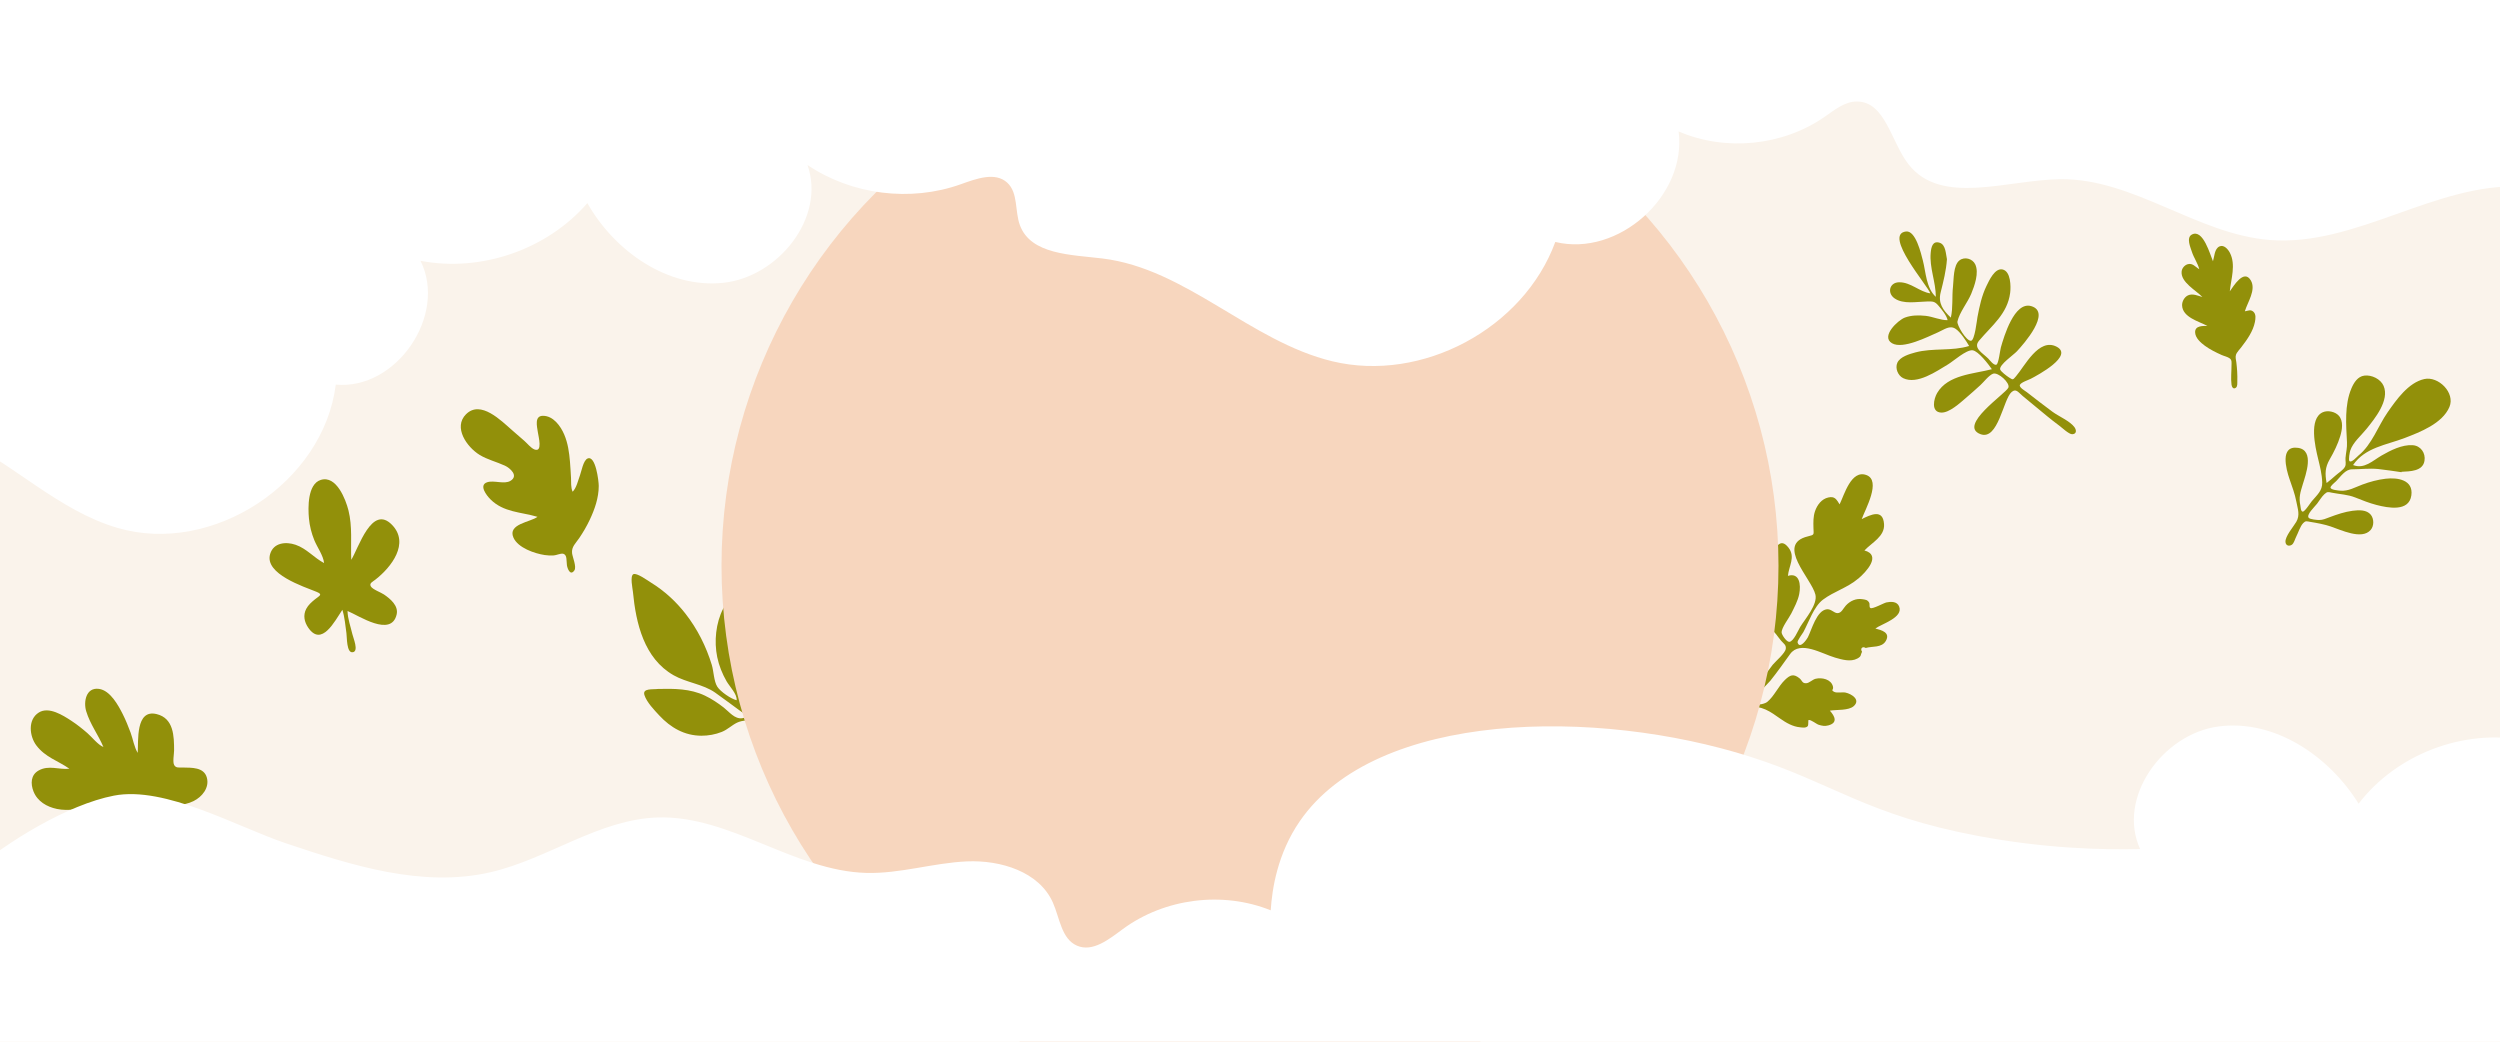 <svg viewBox="0 0 1920 800" xmlns="http://www.w3.org/2000/svg" data-sanitized-data-name="Layer 1" data-name="Layer 1" id="Layer_1">
  <defs>
    <style>
      .cls-1 {
        fill: #92900a;
      }

      .cls-1, .cls-2, .cls-3, .cls-4 {
        stroke-width: 0px;
      }

      .cls-2 {
        fill: #f7d6be;
      }

      .cls-3 {
        fill: #faf3eb;
      }

      .cls-4 {
        fill: #fff;
      }
    </style>
  </defs>
  <rect height="800" width="1920" class="cls-3"></rect>
  <g>
    <path d="M1427.07,444.4c-8.19,6.99-18.61,9.83-26.99,16.11-7.07,5.3-10.92,17.27-15.07,24.91-.51.94-4.86,6.66-4.47,7.99,1.61,5.56,7.07-2.38,7.84-3.86,3.01-5.77,6.69-20.73,14.67-21.62,3.25-.36,5.49,3.01,8.22,2.96,3.02-.05,4.34-3.67,6.33-5.82,3.32-3.58,7.89-5.72,12.92-4.86,2.17.37,3.69.41,4.97,2.57.76,1.3-.27,3.5,1.04,4.2,1.7.91,10.21-3.89,12.24-4.32,3.4-.71,8.14-.9,9.76,3.1,3.48,8.57-13.6,13.43-18.25,16.95,4.6,1.2,11.76,2.99,8.05,9.49-3.16,5.55-10.55,3.92-15.44,5.46-1.39-.85-2.45-.79-3.2.18-.42.88-.3,1.77.37,2.66-1.42,2.7-.22,3.42-3.61,5.26-5.17,2.81-11.81.81-17.02-.68-10.08-2.88-26.87-13.54-34.65-2.73-4.96,6.89-9.82,13.8-15.13,20.43-1.92,2.4-14.04,13.74-13.48,16.36.75,3.53,9.02,1.62,11.03-.02,5.33-4.34,8.56-12.07,13.64-16.95,4.03-3.87,6.58-4.87,11.08-1.31,2.23,1.76,2,4.06,5.3,3.87,2.3-.14,4.8-2.86,7.18-3.43,4.82-1.16,11.84.35,13.27,5.81.81,3.1-1.97,2.56.91,4.21,1.91,1.1,6.49.09,8.83.6,4.54.99,11.68,5.42,6.34,10.32-4.02,3.68-13.33,2.64-18.41,3.56,3.99,4.44,6.18,9.38-1.23,11.33-2.64.7-4.81.32-7.34-.49-1.88-.6-5.88-3.98-7.74-3.68-.52.08.07,3.91-.73,4.77-1.45,1.54-4.02,1.02-5.89.84-5.71-.54-10.65-3.47-15.25-6.69-6.97-4.88-14.92-11-24.23-8.13-9.48,2.92-13.51,16.76-22.25,20.72-2.52,1.14-6.24.84-6.92-3.05-.64-3.6,5.74-7.23,8.13-9.39,5.3-4.79,23.36-15.38,13.21-22.35-7.99-5.49-22-1.92-28.66-10.49-3.45-4.44-.52-6.28.7-10.52,1.24-4.33-.5-4.24-3.96-7.97-3.31-3.56-6.98-7.41-6.25-12.6.25-1.79,1.02-4.27,2.58-5.37,1.2-.85,5.5-.38,5.66-.61.61-.84-4.09-10.67-4.34-12.09-.7-3.98-1.38-9.88,3.7-11.18,8.41-2.14,13.54,14.11,16.22,19.46,1.81-5.06,4.03-13.12,11.01-7.34,2.66,2.21,3.53,6.24,3.88,9.52.12,1.16-.83,9.27-.17,9.62.62.33,3.39-1.75,4.64-1.41,1.54.41,2.57,2.25,3.36,3.45,2.57,3.89,2.38,8.64,1.79,13.06-.52,3.9-8.06,24.58-3.67,26.2,4.45,1.64,17.06-17.54,19.9-20.91,2.2-2.61,9.54-8.84,9.99-12.18.41-3.04-1.54-3.86-3.62-6.28-2.82-3.28-4.62-6.87-8.35-9.27-5.01-3.21-11.03-4.95-16.16-8.03-5.95-3.56-12.42-9.08-7.67-16.13,1.65-2.45,4.49-3.12,3.93-6.27-.73-4.05-6.24-8.16-7.66-12.36-1.24-3.68-1.29-7.9,1.01-11.27,2.78-4.08,5.05-3.24,9.37-2.06-1.04-6.54-6.98-23.6,3.78-25.84,10.35-2.15,10.98,19.01,13.65,24.86,4.13-4.22,7.23-13.51,13.81-5.07,5.59,7.17.21,14.15-.44,21.68,8.93-2.78,10.11,6.77,8.68,13.96-1.04,5.24-3.75,10.16-6.09,14.91-1.67,3.4-7.55,10.92-7.43,14.61.06,1.75,3.67,7.17,5.84,7.19,3.23.03,7.04-9.19,8.41-11.42,3.84-6.25,13.54-17.23,11.7-24.88-2.95-12.28-30.9-38.67-5.71-44.72,5.27-1.26,4.32-1.25,4.21-6.52-.1-4.3-.22-8.61,1.19-12.76,1.6-4.74,5.06-9.47,10.25-10.59,4.97-1.07,6.16,1.37,8.64,5.28,3.53-7.07,8.82-26.81,20.56-22.5,11.7,4.29-.91,26.42-3.57,33.82,6.93-3.35,16.22-8.05,17.14,3.71.76,9.65-9.42,14.35-15.05,20.4,13.42,3.63,1.16,16.69-4.78,21.66Z" class="cls-1"></path>
    <path d="M505.57,529.1c12.17-.27,24.53-.23,35.75,5.11,5.17,2.46,10.02,5.69,14.54,9.21,4.07,3.17,8.34,9,14.17,8.18,6.31-.89.93-3.84-1.96-5.93-6.29-4.55-12.47-9.26-18.82-13.73-9.33-6.57-21.82-7.6-31.9-13.33-22.69-12.89-28.94-39.81-31.27-64.08-.24-2.53-2.35-12.04.29-13.53,2.52-1.42,11.49,5.15,13.79,6.56,10.13,6.25,19,14.42,26.32,23.8,9.11,11.68,15.83,25.08,20.16,39.23,1.51,4.94,1.55,12.5,4.23,16.78,2.37,3.78,10.67,9.49,14.88,10.41.39-4.79-5.43-10.54-7.71-14.49-3.33-5.8-5.87-12.09-7.22-18.65-2.48-12.1-1.09-26.18,4.59-37.25,3.47-6.76,5.67-4.42,9.81.7,4.38,5.42,7.47,11.85,9.6,18.46,3.73,11.56,4.93,26.85-1.21,37.87-2.49,4.47-6.74,6.2-5.12,11.8,1.75,6.05,6.85,8.14,11.95,10.98,5.55,3.1,11.14,6.28,16.54,9.64,3.39,2.11,7.08,8.17.05,7.52-5.51-.51-11.22-7.86-16.27-9.99-3.95-1.67-10.66-1.34-14.75.66-4.12,2.02-7.29,5.33-11.68,7.08-4.96,1.98-10.36,2.95-15.7,2.93-13-.06-23.63-6.23-32.3-15.56-3.85-4.14-9.64-10.14-11.4-15.62-1.74-5.45,6.19-4.19,10.62-4.75Z" class="cls-1"></path>
    <circle r="405.88" cy="434.53" cx="960" class="cls-2"></circle>
    <path d="M357.94,318.12c11.22-11.19,27.04,5.06,35.44,12.35,3.1,2.69,6.19,5.39,9.29,8.08,2.16,1.87,5.1,5.59,7.77,6.62,6.54,2.53,3.1-9.88,2.64-13.18-.62-4.42-2.84-12.64,3.89-12.65,7.97-.02,13.58,7.89,16.35,14.37,2.81,6.58,3.82,13.71,4.41,20.79.35,4.12.57,8.24.8,12.37.19,3.48-.24,7.59,1.25,10.78,2.99-2.98,4.16-8.68,5.64-12.61,1.12-2.97,2.53-11.52,5.87-12.92,6.18-2.59,8.54,17.36,8.54,21.05,0,9.13-3.07,17.92-6.93,26.08-2.31,4.88-5.03,9.54-8.06,14.01-2.63,3.89-6.05,6.69-5.49,11.57.35,3.06,3.65,10.53,1.76,13.25-3.14,4.53-5.36-1.48-5.72-4.01-.48-3.31.38-8.28-3.14-8.83-1.79-.28-5.01,1.19-6.97,1.33-2.32.16-4.66.05-6.96-.3-7.73-1.17-20.51-5.49-24-13.39-4.67-10.58,13.29-11.89,18.46-15.96-12.68-3.77-25.99-3.34-36.1-13.41-3.02-3.01-9.16-10.91-2.57-13.13,5.27-1.77,13.17,1.82,17.97-1.12,6.46-3.95-.46-9.85-4.3-11.63-6.42-2.97-13.44-4.58-19.5-8.31-9.6-5.91-20.48-21.08-10.34-31.23Z" class="cls-1"></path>
    <path d="M133.69,576.45c0,2.66-1.22,8.86.11,11.15,1.4,2.39,3.68,1.78,6.49,1.85,6.76.19,16.33-.42,18.57,7.75,2.13,7.79-3.66,14.74-10.13,17.99-8.07,4.06-16.54,2.85-24.75,5.45,2.83,4.43,23.26,16.19,19.44,21.32-3.28,4.41-7.68-2.63-9.95-4.91-3.81-3.81-7.99-9.28-12.67-11.88,1.32,7.68,6.15,14.11,6.05,22.35-.07,6.07-2.79,11.91-7.62,15.65-4.43,3.42-11.15,5.75-16.01,1.92-6.54-5.15-6.25-16.88-9.43-24.01-9.67,9.06-21.69,26.41-34.69,11.42-4.29-4.95-8.39-11.85-5.32-18.35,3-6.34,10.35-9.47,15.74-13.35-8.87,0-16.79,2.35-25.83.46-7.72-1.61-14.96-5.8-17.97-13.45-2.32-5.93-2.13-12.57,3.79-15.98,7.88-4.54,15.68-.53,23.8-1.45-8.91-6.24-18.49-8.74-25.42-17.94-5.27-6.99-6.75-19.85,1.97-25.26,7.69-4.78,18.56,2.22,24.88,6.34,4.35,2.84,8.42,6.08,12.34,9.48,3.68,3.19,7.9,8.79,12.36,10.75-3.99-9.51-10.22-17.47-13.26-27.59-2.16-7.18-.13-18.43,9.78-17.11,8.71,1.15,14.92,12.68,18.38,19.55,2.29,4.54,4.17,9.28,5.95,14.03,1.81,4.8,2.76,11.25,5.48,15.58.59-9.13-1.76-33.71,14.45-29.81,13.28,3.19,13.48,17.06,13.48,28.08,0,0-.02,0-.03,0Z" class="cls-1"></path>
    <path d="M1721.56,266.38c-1.28,1.75-3.63,4-4.33,6.09-.63,1.85.06,3.98.29,5.86.57,4.76.89,9.56.74,14.36-.05,1.5.26,4.06-1.1,5.07-2.08,1.56-3.14-.71-3.35-2.3-.63-4.76,0-10.08-.01-14.89,0-2.02.41-3.94-1.29-5.27-1.63-1.27-4.3-1.78-6.21-2.63-4.46-1.99-8.99-4.23-12.95-7.12-3.18-2.32-7.45-6.07-7.5-10.42-.06-5.09,5.79-4.79,9.4-4.83-6.34-3.46-19.11-6.54-19.4-15.78-.09-3.02,1.78-6.42,4.55-7.69,3.53-1.61,7.62.25,11.04,1.3-4.73-5.07-16.85-11.37-15.95-19.66.27-2.47,2.23-4.83,4.63-5.54,3.88-1.14,5.99,2.18,8.92,3.81-1.12-4.56-4.24-8.83-5.68-13.39-1.06-3.37-4.51-10.84.02-13.23,8.66-4.57,14.09,15.83,16.18,20.53,1.11-3.45,1.08-9.66,5.05-11.42,3.41-1.51,6.59,2.28,7.96,4.95,4.71,9.11.86,20.11-.08,29.57,2.81-3.9,10.79-17.39,16.11-8.45,4.35,7.3-2.55,16.88-4.55,23.79,2.46-.39,4.43-1.64,6.6.35,2.12,1.94,1.62,5.38,1.13,7.87-1.39,7.04-5.93,13.48-10.24,19.06Z" class="cls-1"></path>
    <path d="M1844.29,362.65c-5.91-.82-11.82-1.82-17.75-2.43-6.64-.68-13.53.19-20.19.22-5.2.03-8.6,5.46-12.12,9.04-.77.78-4.71,3.8-4.39,5.13.4,1.65,6.11,2.12,7.54,2.24,6.16.51,11.28-2.62,16.87-4.69,5.8-2.15,11.8-3.78,17.95-4.5,9.05-1.05,21.43.76,19.72,12.83-1.81,12.75-17.88,9.61-26.71,7.33-5.64-1.46-10.95-3.58-16.34-5.74-5.89-2.36-11.74-2.44-17.87-3.67-2.97-.59-3.54-1.01-5.85,1.12-2.11,1.94-3.87,5.03-5.63,7.31-1.81,2.34-8.49,8.51-6.41,10.86,1.07,1.2,6.41,1.65,7.93,1.67,2.94.04,5.4-1.15,8.11-2.16,5.74-2.14,11.6-4.16,17.7-4.94,4.59-.59,10.74-.95,13.96,3.08,2.49,3.13,2.54,8.51-.1,11.6-6.82,8.01-23.1-.12-30.79-2.65-5.12-1.68-10.42-2.66-15.73-3.52-2.68-.44-3.42-.98-5.29.93-2.37,2.42-3.84,7.47-5.43,10.5-.87,1.66-1.69,5-3.27,6.11-2.06,1.44-4.69.8-4.95-2-.41-4.37,6.19-11.88,8.3-15.55,3.01-5.24,1.15-9.7.06-15.49-1.14-6.07-3.33-11.74-5.32-17.57-2.49-7.31-7.61-25.84,6.62-23.76,12.91,1.89,5.84,20.7,3.56,28.21-1.84,6.08-3.11,9.86-1.77,16.15.21,1.01.26,4.55,1.79,4.62,1.63.08,5.85-6.66,6.94-7.96,4.06-4.84,8.24-8.11,8.03-14.52-.21-6.47-1.71-12.16-3.22-18.43-2.07-8.57-7.26-30.49,3.62-35.4,3.83-1.73,9.58-.49,12.35,2.64,3.69,4.17,2.55,10.83,1.11,15.67-1.84,6.16-4.89,12.26-8.09,17.81-3.66,6.34-3.69,11.11-2.39,18.21,2.37-1.88,4.66-3.75,6.9-5.79,2.04-1.85,5.87-4.16,7.19-6.67,1.11-2.1.21-4.6.42-6.88.37-4.15,1.34-7.65,1.13-11.91-.66-13.5-2.02-28.7,3.44-41.49,1.87-4.38,4.8-9.1,9.91-9.75,5.6-.71,12.48,2.6,14.77,7.87,4.78,11.06-6.82,25.24-13.18,33.12-4.02,4.98-10.46,10.42-12.43,16.59-.36,1.12-1.57,7.16-.59,8.09,1.59,1.52,5.76-3.4,6.96-4.36,10.3-8.3,14.84-22.36,22.34-33.14,6.69-9.6,15.91-22.77,28.1-25.52,10.84-2.45,24,10.53,19.34,21.47-5.38,12.67-22.5,19.25-34.32,23.79-14.19,5.44-30.36,7.19-39.67,20.77,8.57,3.39,15.07-3.37,21.92-7.32,6.84-3.94,15.73-8.47,23.87-7.92,6.11.41,10.06,5.93,9.06,12.02-1.33,8.14-11.31,8.06-17.6,8.4l-.07.36Z" class="cls-1"></path>
    <path d="M288.47,445.03c-2.35,1.89-5.02,2.78-3.7,5.27,1.24,2.33,7.82,4.7,10.09,6.24,4.89,3.32,11.3,8.66,9.78,15.31-4.11,17.98-29.21.84-37.73-2.61.06,5.8,2.41,12.1,3.7,17.76.7,3.05,5.1,13.09.37,13.91-4.9.86-4.44-11.36-4.92-14.66-.87-5.94-1.29-12.19-3.12-17.91-5.84,8.65-15.91,28.78-26.21,13.72-3.03-4.42-4.1-9.55-1.54-14.46,1.55-2.98,4.13-5.21,6.69-7.3,3.44-2.8,6.39-3.66,1.25-5.76-9.86-4.02-40.16-13.75-35.68-29,2.59-8.84,12.1-9.71,19.56-7.15,8.48,2.9,14.16,9.99,21.88,14.05-.55-5.8-5.28-12.12-7.49-17.56-2.17-5.34-3.6-10.94-4.13-16.69-.76-8.24-1.11-26.39,9.04-29.6,12.03-3.81,19.21,14.99,21.3,23.33,3.16,12.65,1.62,25.19,2.17,38.01,5.61-8.97,15.77-42.95,31.34-26.8,13.62,14.13-.54,32.45-12.66,41.89Z" class="cls-1"></path>
    <path d="M1495.25,199.09c-.59,8.68-2.71,17.04-4.82,25.44-2.07,8.24,1.65,13.61,7.81,19.4,1.77-7.49.77-16.08,1.66-23.82.64-5.5.14-16.34,4.97-20.13,3.93-3.08,10.04-1.33,12.11,3.03,3.07,6.49-.55,16.45-3.05,22.55-2.8,6.84-9.04,14.24-10.61,21.34-.58,2.62,6.64,14.95,10.36,14.83,2.95-.1,4.55-15.79,5.02-18.25,1.56-8.22,3.27-16.39,6.96-23.96,2-4.11,6.36-13.8,12.23-12.58,6.48,1.34,6.54,13.17,5.91,18.04-2.08,16.13-14.15,25.09-23.9,36.69-4.75,5.65,2.66,9.34,6.97,13.61,1.25,1.24,4.4,5.65,6.41,4.76,1.66-.74,2.82-11.2,3.38-13.19,2.39-8.38,10.37-35.64,23.38-31.73,15.75,4.73-5.93,29.21-11.04,34.67-2.65,2.83-13.43,10.21-12.9,13.8.23,1.59,5.33,5.36,6.79,6.27,3.21,2.02,2.89,2,5.36-.83,6.6-7.58,17.52-29.88,31.24-22.76,13.34,6.93-14.45,21.84-19.92,24.67-1.65.85-7.45,2.73-8.27,4.63-.85,1.97,3.96,4.58,5.23,5.56,6.56,5.09,13.11,10.19,19.8,15.12,4.76,3.51,13.5,7.16,16.88,11.86,1.64,2.28,1.68,5.26-1.73,5.39-2.48.1-8.08-5.22-9.99-6.62-6.29-4.62-12.25-9.72-18.28-14.67-3.26-2.68-6.51-5.37-9.76-8.07-3.54-2.93-5.06-5.97-8.49-3.09-6.5,5.47-10.28,37.59-24.02,32.37-17.39-6.61,19.39-31.04,21.47-35.66,1.62-3.59-7.87-12.17-11.73-10.75-3.24,1.19-7.1,6.38-9.66,8.7-3.7,3.36-7.42,6.71-11.24,9.95-4.38,3.72-12.69,11.51-18.96,11.21-8.03-.39-5.69-10.59-3.08-15.05,8.28-14.11,28.16-14.63,42.03-18.26-2.52-3.62-10.4-14.06-14.84-14.53-4.9-.52-14.66,8.34-18.9,10.86-8.59,5.12-23.69,15.8-34.4,10.53-4.01-1.97-6.32-7.61-4.47-11.79,2.07-4.67,9.36-6.75,13.83-7.96,13.4-3.62,28.23-.83,41.31-4.96-2.2-3.84-6.79-10.83-10.45-13.2-4.56-2.96-8.65.63-13.37,2.67-7.82,3.38-27.05,13.34-35.41,8.43-8.83-5.19,4.54-17.73,9.9-19.71,5.05-1.87,10.67-1.9,15.96-1.33,5.49.59,11.43,3.45,16.84,3.32-.72-3.63-4.64-8.33-6.98-11.1-2.95-3.5-4.4-3.31-8.92-3.24-7.71.13-18.1,2.34-24.88-2.43-5.83-4.1-3.89-12.19,3.44-12.33,9-.18,15.79,7.36,24.04,8.52-1.39-5.18-36.49-45.39-18.65-47.53,7.45-.89,11.54,16.9,12.94,22.26,2.35,9,2.5,21.21,9.96,27.94.04-11.33-5.01-22.44-3.93-33.87.38-4.05,1.37-9.59,7.02-7.62,4.59,1.6,4.56,8.58,5.46,12.58Z" class="cls-1"></path>
  </g>
  <path d="M2396.66,492.75c-15.11-31.1-42.77-55.58-77.18-60.32-12.06-1.66-24.57-1.17-36.05-5.23-16.09-5.68-27.75-19.33-40.36-30.82-39.46-35.91-96.86-53.3-148.31-39.17-51.45,14.13-93.42,62.18-94.71,115.52-47.99-10.37-90.73,56.61-61.11,95.77-47.07-8.92-98.41,10.7-127.53,48.74-22.8-36.81-64.65-64.99-107.57-59.32-42.93,5.67-78.24,54.8-60.21,94.16-29.07.68-72.91-.35-124.77-10.13-85.26-16.07-111.02-40.47-174.44-60.71-117.92-37.64-287.52-35.81-346.17,49.43-17.32,25.17-21.28,52.27-22.34,68.45-36.96-14.89-81.47-9.25-113.55,14.39-10.58,7.8-23.17,17.99-35.23,12.76-11.97-5.19-13.23-21.22-18.53-33.14-10.54-23.71-40.12-32.72-66.04-31.58-25.92,1.14-51.29,9.55-77.23,8.85-55.57-1.51-104.48-44.23-160.05-42.59-45.31,1.34-84.41,31.88-128.58,42.07-52.39,12.1-106.6-5.24-157.56-22.38-36.9-12.41-92.32-44.1-131.67-36.45-35.52,6.9-81.79,35.29-108.9,58.42-30.45,25.43-53.32,63.17-50.95,102.77,2.37,39.6,36.2,77.81,75.83,75.94-26.82,50.69,24.65,111.25,79.84,126.82,73.41,20.71,158.07-7.04,204.97-67.2,42.14,22.11,100.71,3.22,122-39.34,5.05-10.1,9.63-22.51,20.49-25.61,9.42-2.69,18.88,3.13,27.64,7.52,29.77,14.94,66.74,14.57,96.2-.97,12.54-6.61,29-15.44,39.08-5.47,8.2,8.11,4.22,21.65,3.91,33.17-1.05,39.06,46.83,62.4,85.57,57.29,38.73-5.11,73.1-27.48,111.15-36.35,45.11-10.51,92.12-1.49,138.39.53,46.27,2.02,97.42-5.29,128.32-39.79,10.2-11.39,19.11-26.19,34.08-29.29,14.3-2.96,27.92,6.11,40.93,12.74,71.17,36.3,156.19,4.14,231.32-23.03,24.53-8.87,50.21-17.31,76.16-14.69,59,5.93,97.9,64.74,152.67,87.47,46.34,19.23,98.94,10.78,148.34,2.03,81.77-14.49,163.53-28.98,245.3-43.47,56.3-9.98,118.02-23.13,152.59-68.68,20.41-26.89,28.04-61.7,27.95-95.46-.03-9.37-.38-19.52,5.04-27.17,11.79-16.64,37.32-8.09,56.67-1.66,63.81,21.2,143.18-8.88,169.26-70.85,12.61-29.96,9.47-64.87-4.67-93.98Z" class="cls-4"></path>
  <path d="M-136.87,260.44c9.27,19.65,23.76,36.76,42.37,48.09,18.97,11.54,40.83,17.29,60.95,26.67,43.19,20.14,78.19,56.93,123.93,70.27,72.9,21.27,158.09-34.73,167.49-110.08,46.52,4.3,85.92-53.28,65.08-95.09,46.47,8.95,97.12-8.56,128.14-44.31,21.03,37.12,61.84,65.64,104.27,61.22,42.44-4.42,78.94-50.23,64.8-90.48,34.03,22.94,79.1,28.59,117.74,14.77,11.83-4.23,26.42-9.71,35.66-1.2,8.53,7.85,5.71,21.86,9.75,32.73,8.4,22.59,39.37,22.57,63.3,25.48,64.43,7.83,113.52,63.76,176.62,78.96,68.86,16.59,146.85-25.15,171.24-91.65,48.42,11.78,101.13-35.45,94.7-84.88,35.97,15.54,79.82,11.18,112.02-11.13,7.7-5.34,15.58-11.9,24.95-11.85,21.81.12,26.11,30.76,39.44,48.02,25.09,32.49,75.81,12.08,116.86,11.64,56.2-.61,104.84,42.31,160.87,46.7,66.24,5.18,127.18-44.17,193.55-41.04,56.49,2.67,103.88,42.43,157.87,59.29,72.63,22.68,157.5-.64,208.33-57.26,23-25.61,39.62-59.42,35.68-93.62-3.94-34.2-33.57-66.32-67.95-64.6,10.92-53.96-24.85-110.98-75.48-132.6-50.63-21.62-111.29-11.22-157.57,18.58-19.16,12.34-37.31,28.19-59.78,31.97-15.92,2.68-32.22-1.1-48.34-.19-26.39,1.5-51.67,16.43-65.72,38.83-7.77,12.4-14.72,28.69-29.25,30.47-9.46,1.16-18.13-4.7-26.56-9.15-27.28-14.42-61.3-15.32-89.31-2.36-13,6.02-28.85,14.68-40.19,5.93-11.32-8.73-7-26.23-8.02-40.49-2.64-36.72-46.94-56.73-83.53-52.69-36.59,4.04-69.76,23.38-105.78,30.96-90.54,19.06-200.72-33.52-269.23,28.67-11.28,10.24-20.97,23.45-35.46,28.18-24.13,7.87-47.77-10.85-71.02-21.04-98.36-43.09-214.09,67.51-313.49,26.87-40.2-16.43-67.57-54.6-105.76-75.27-51.29-27.75-113.66-20.24-171.39-11.96-92.43,13.25-183.49,38.52-276.75,43.28C-80.24-58.6-98.2,62.2-141,168.59c-11.82,29.37-9.34,63.29,4.13,91.84Z" class="cls-4"></path>
</svg>